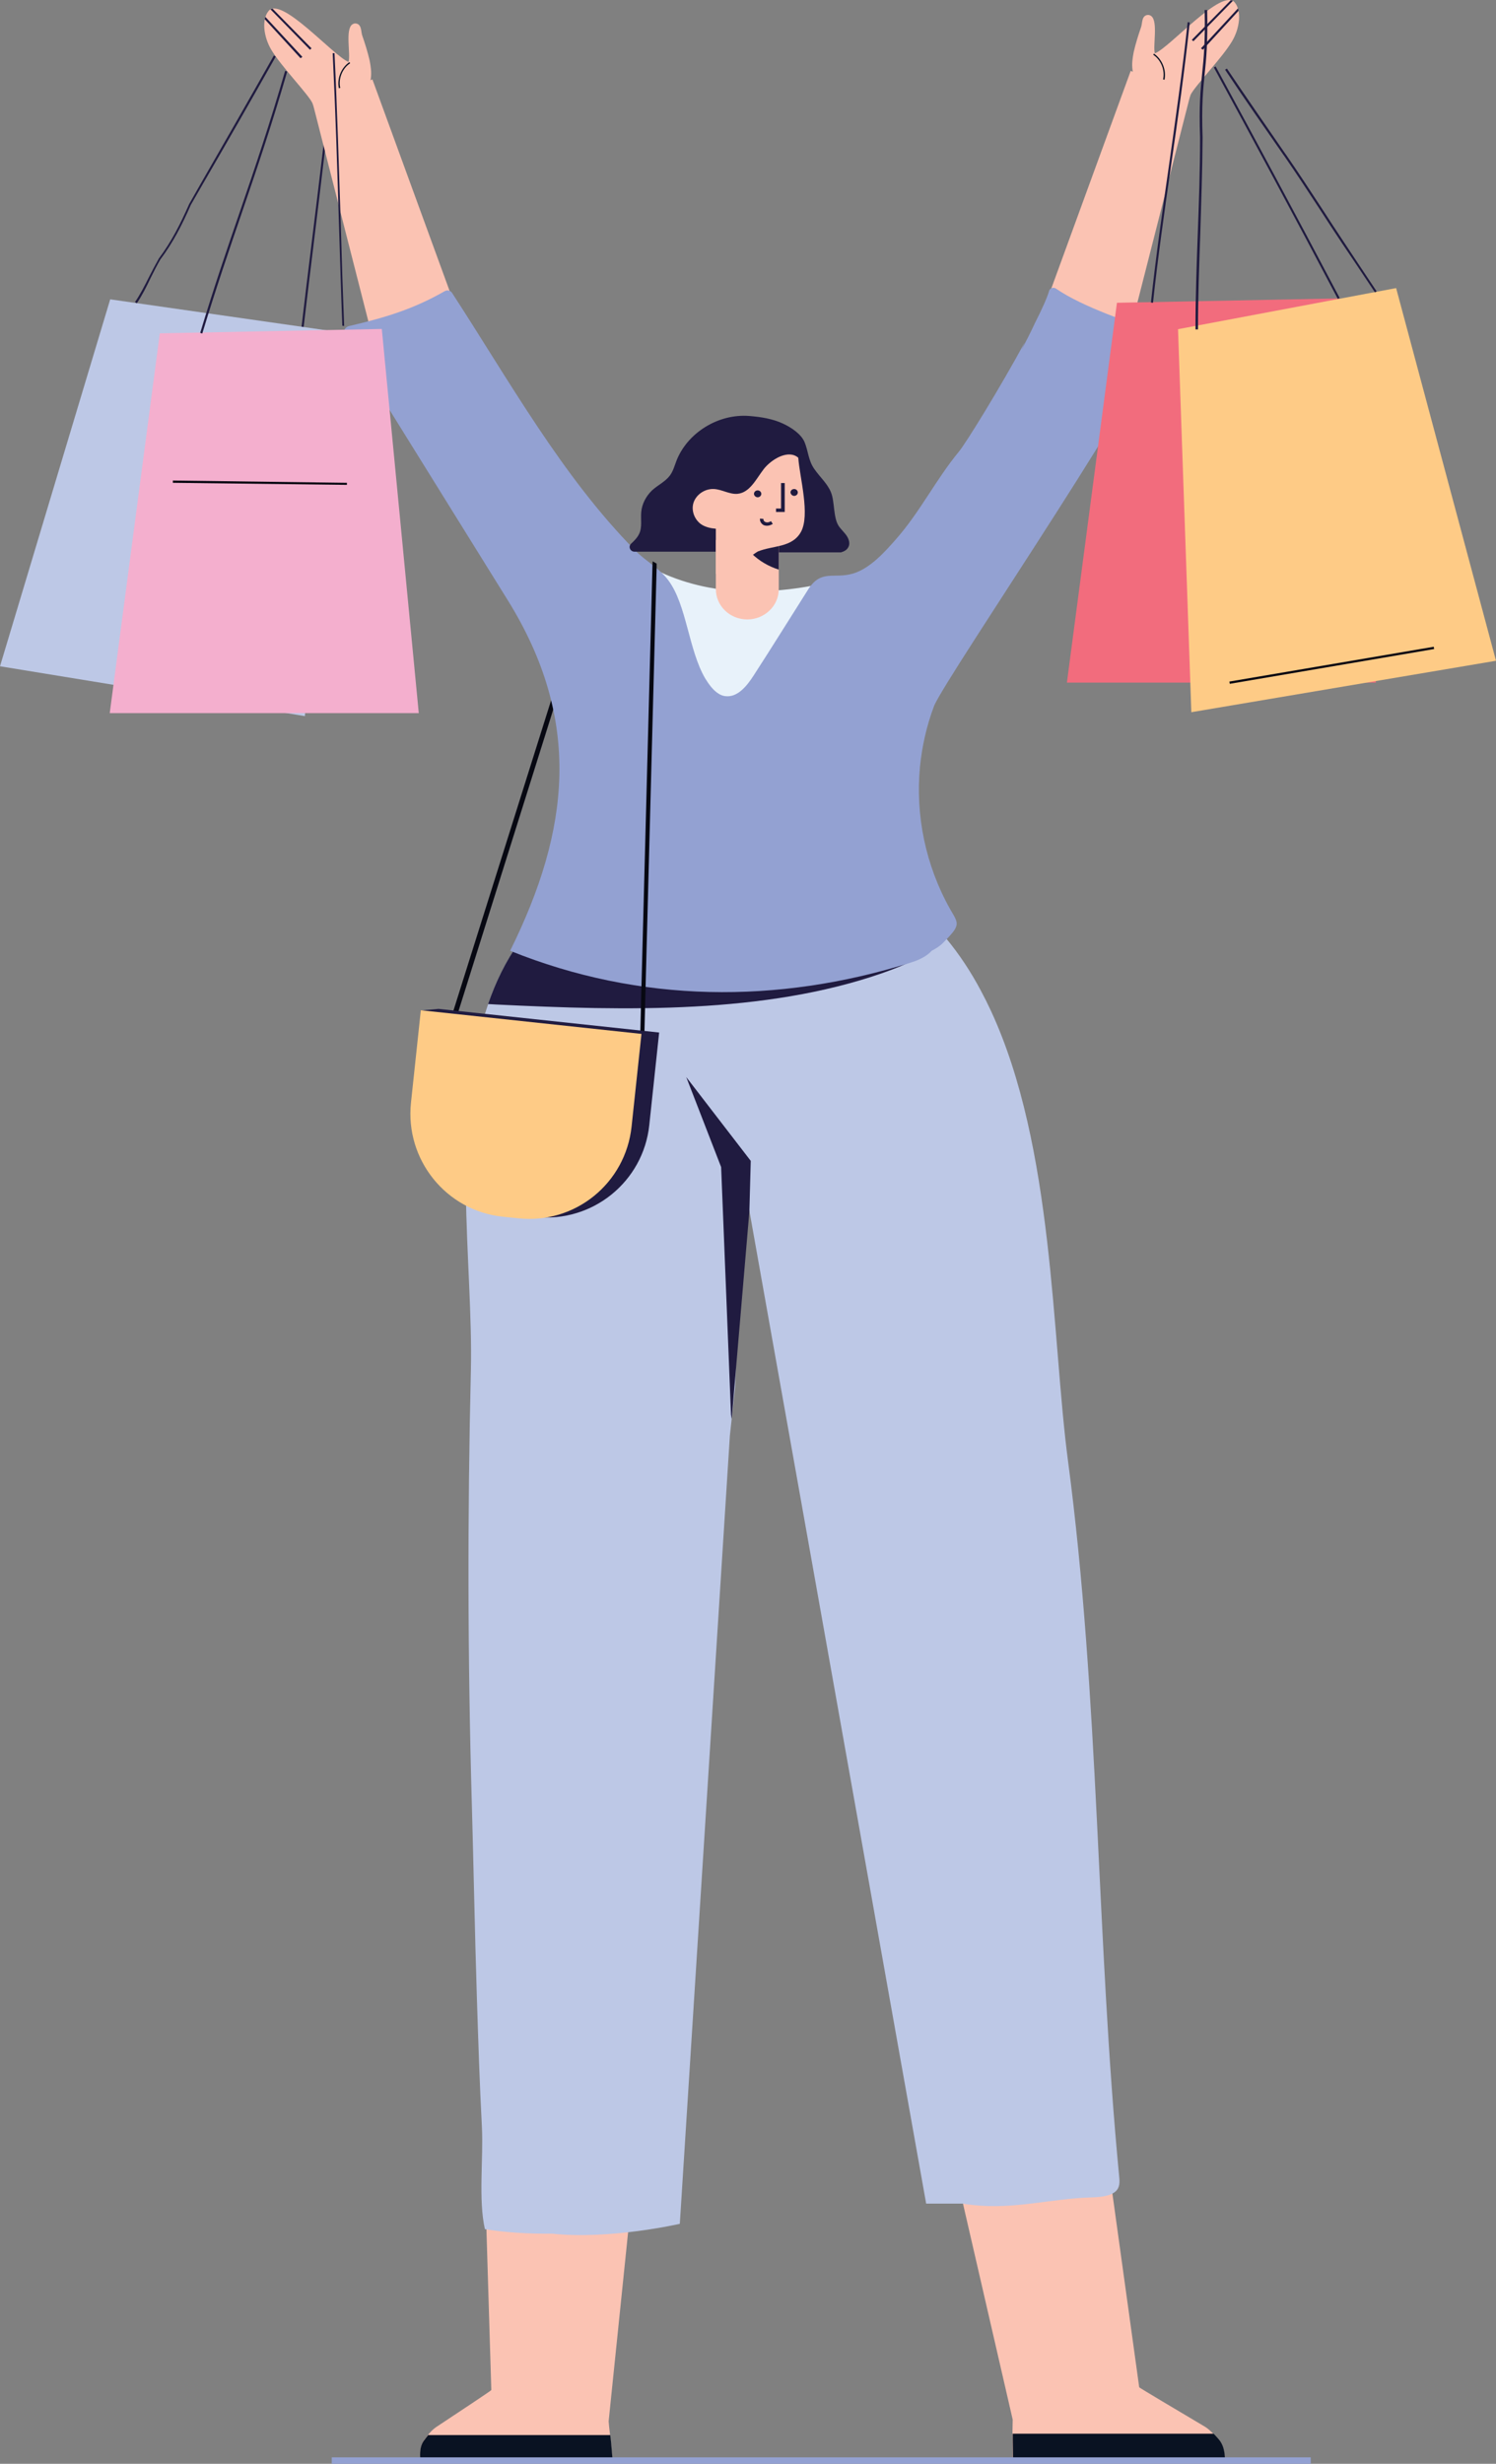 <?xml version="1.0" encoding="UTF-8" standalone="no"?>
<svg
   xmlns:dc="http://purl.org/dc/elements/1.1/"
   xmlns:cc="http://creativecommons.org/ns#"
   xmlns:rdf="http://www.w3.org/1999/02/22-rdf-syntax-ns#"
   xmlns:svg="http://www.w3.org/2000/svg"
   xmlns="http://www.w3.org/2000/svg"
   xmlns:xlink="http://www.w3.org/1999/xlink"
   version="1.1"
   id="Layer_1"
   x="0px"
   y="0px"
   viewBox="0 0 65.16 107.296"
   xml:space="preserve"
   width="65.16"
   height="107.296"><rect x="0" y="0" width="65.16" height="107.296" fill="#808080" stroke="none"/><defs
   id="defs169" />
<style
   type="text/css"
   id="style2">
	.st0{clip-path:url(#SVGID_2_);fill:#201B40;}
	.st1{fill:#070812;}
	.st2{clip-path:url(#SVGID_4_);fill:#FBC3B3;}
	.st3{clip-path:url(#SVGID_4_);fill:#091222;}
	.st4{fill:#93A1D2;}
	.st5{clip-path:url(#SVGID_6_);fill:#BDC8E6;}
	.st6{clip-path:url(#SVGID_6_);fill:#FBC3B3;}
	.st7{clip-path:url(#SVGID_6_);fill:#0A1022;}
	.st8{fill:#201B40;}
	.st9{clip-path:url(#SVGID_8_);fill:#201B40;}
	.st10{clip-path:url(#SVGID_8_);fill:#E8F2FA;}
	.st11{clip-path:url(#SVGID_8_);fill:#FBC3B3;}
	.st12{clip-path:url(#SVGID_8_);fill:#0A1022;}
	.st13{clip-path:url(#SVGID_10_);fill:#93A1D2;}
	.st14{clip-path:url(#SVGID_10_);fill:#201B40;}
	.st15{clip-path:url(#SVGID_10_);fill:#FBC3B3;}
	.st16{clip-path:url(#SVGID_12_);fill:#201B40;}
	.st17{fill:#F26C7D;}
	.st18{fill:#FECB86;}
	.st19{fill:#BDC8E6;}
	.st20{fill:#F4AFCE;}
	.st21{clip-path:url(#SVGID_14_);fill:#070812;}
	.st22{clip-path:url(#SVGID_14_);fill:#201B40;}
	.st23{clip-path:url(#SVGID_14_);fill:#FECB86;}
	.st24{clip-path:url(#SVGID_16_);fill:#201B40;}
</style>
<g
   id="g12"
   transform="translate(-265.42,-367.124)">
	<defs
   id="defs5">
		<rect
   id="SVGID_1_"
   x="265.42"
   y="367.12"
   width="65.16"
   height="107.31" />
	</defs>
	<clipPath
   id="SVGID_2_">
		<use
   xlink:href="#SVGID_1_"
   style="overflow:visible"
   id="use7"
   x="0"
   y="0"
   width="100%"
   height="100%" />
	</clipPath>
	<path
   class="st0"
   d="m 278.59,381.83 -0.09,-0.01 c 0.17,-1.46 0.35,-2.95 0.53,-4.4 0.32,-2.63 0.66,-5.34 0.92,-7.99 l 0.09,0.01 c -0.27,2.65 -0.6,5.37 -0.92,7.99 -0.18,1.45 -0.36,2.95 -0.53,4.4"
   clip-path="url(#SVGID_2_)"
   id="path10" />
</g>
<polygon
   class="st1"
   points="291.33,391.57 291.52,391.65 285.06,412.21 284.86,412.12 "
   id="polygon14"
   transform="translate(-265.42,-367.124)" />
<g
   id="g30"
   transform="translate(-265.42,-367.124)">
	<defs
   id="defs17">
		<rect
   id="SVGID_3_"
   x="265.42"
   y="367.12"
   width="65.16"
   height="107.31" />
	</defs>
	<clipPath
   id="SVGID_4_">
		<use
   xlink:href="#SVGID_3_"
   style="overflow:visible"
   id="use19"
   x="0"
   y="0"
   width="100%"
   height="100%" />
	</clipPath>
	<path
   class="st2"
   d="m 318.76,474.1 c -0.02,-0.28 -0.08,-0.53 -0.27,-0.74 v 0 c 0,0 -0.01,-0.01 -0.01,-0.01 -0.07,-0.08 -0.14,-0.16 -0.21,-0.23 -0.03,-0.04 -0.07,-0.07 -0.1,-0.1 -0.09,-0.09 -0.19,-0.17 -0.31,-0.24 -1.1,-0.65 -2.81,-1.67 -2.82,-1.69 l -1.97,-14.23 c -0.61,0.08 -1.22,0.16 -1.82,0.27 -1.69,0.37 -3.34,0.84 -4.92,1.47 l 3.2,13.9 c 0,0.16 -0.01,0.34 -0.01,0.52 v 0.1 c 0,0.09 0,0.19 0,0.28 0,0.24 0.01,0.44 0.01,0.71 v 0.02 c 0,0.02 0,0.04 0,0.06 h 9.23 c 0,-0.02 0,-0.04 -0.01,-0.06 0.02,-0.02 0.01,-0.03 0.01,-0.03"
   clip-path="url(#SVGID_4_)"
   id="path22" />
	<path
   class="st3"
   d="m 318.77,474.11 c -0.02,-0.28 -0.08,-0.54 -0.27,-0.76 v 0 c 0,0 -0.01,-0.01 -0.01,-0.01 -0.07,-0.08 -0.14,-0.16 -0.21,-0.23 h -8.75 c 0,0.09 0,0.19 0,0.28 0,0.24 0.01,0.45 0.01,0.73 0,0.02 0,0.04 0,0.06 h 9.23 c 0,-0.03 0,-0.05 0,-0.07"
   clip-path="url(#SVGID_4_)"
   id="path24" />
	<path
   class="st2"
   d="m 283.72,474.18 h 8.36 c 0,-0.02 0,-0.04 0,-0.06 v -0.02 c -0.02,-0.25 -0.04,-0.45 -0.06,-0.68 -0.01,-0.08 -0.02,-0.18 -0.03,-0.26 l -0.01,-0.1 c -0.02,-0.17 -0.04,-0.34 -0.05,-0.49 l 1.32,-12.82 0.1,-0.93 0.03,-0.28 0.06,-0.59 0.04,-0.33 0.21,-1.99 h -7.34 l 0.04,1.45 0.43,14.13 c 0,0.02 -1.46,0.99 -2.4,1.61 -0.1,0.07 -0.19,0.15 -0.26,0.23 -0.03,0.03 -0.06,0.06 -0.08,0.1 -0.06,0.07 -0.11,0.14 -0.17,0.22 0,0 -0.01,0.01 -0.01,0.01 v 0 c -0.15,0.2 -0.18,0.44 -0.17,0.71 0,0.01 0,0.01 0,0.02 -0.01,0.03 -0.01,0.05 -0.01,0.07"
   clip-path="url(#SVGID_4_)"
   id="path26" />
	<path
   class="st3"
   d="m 283.72,474.12 c -0.01,-0.27 0.02,-0.52 0.17,-0.72 v 0 c 0,0 0,0 0.01,-0.01 0.06,-0.08 0.11,-0.15 0.17,-0.22 H 292 c 0.01,0.09 0.02,0.18 0.03,0.26 0.02,0.23 0.04,0.43 0.06,0.69 0,0.02 0,0.04 0.01,0.06 h -8.36 c -0.02,-0.02 -0.02,-0.05 -0.02,-0.06"
   clip-path="url(#SVGID_4_)"
   id="path28" />
</g>
<rect
   x="14.45"
   y="107.016"
   class="st4"
   width="42.64"
   height="0.28"
   id="rect32" />
<g
   id="g46"
   transform="translate(-265.42,-367.124)">
	<defs
   id="defs35">
		<rect
   id="SVGID_5_"
   x="265.42"
   y="367.12"
   width="65.16"
   height="107.31" />
	</defs>
	<clipPath
   id="SVGID_6_">
		<use
   xlink:href="#SVGID_5_"
   style="overflow:visible"
   id="use37"
   x="0"
   y="0"
   width="100%"
   height="100%" />
	</clipPath>
	<path
   class="st5"
   d="m 314.01,462.56 c -0.24,0.21 -0.68,0.25 -1.08,0.26 -1.79,0.06 -3.32,0.53 -5.13,0.33 -0.14,-0.02 -0.29,-0.03 -0.43,-0.06 h -1.61 l -7.96,-44.7 -0.36,9.13 c 0,0 -0.09,0.81 -0.23,2.13 l -2.18,34.32 c 0,0 -3.05,0.7 -5.55,0.43 -1.08,0.01 -2.14,-0.06 -2.94,-0.2 -0.29,-1.28 -0.06,-3.08 -0.13,-4.45 -0.1,-1.89 -0.16,-3.78 -0.22,-5.67 -0.09,-2.81 -0.14,-5.62 -0.22,-8.44 -0.18,-6.27 -0.19,-12.55 -0.04,-18.82 0.11,-4.57 -0.95,-11.05 0.75,-15.96 0.33,-0.96 0.77,-1.87 1.35,-2.68 0.94,-1.34 2.25,-2.44 4.06,-3.19 0.48,-0.2 1,-0.38 1.56,-0.53 1.39,-0.37 2.86,-0.54 4.31,-0.48 1.9,0.07 3.76,0.51 5.39,1.35 0.47,0.24 0.93,0.52 1.35,0.83 0.72,0.53 1.36,1.15 1.93,1.83 0.58,0.7 1.08,1.46 1.52,2.29 0.15,0.28 0.29,0.56 0.42,0.84 2.77,5.95 2.66,14.3 3.37,19.64 1.37,10.37 1.23,20.77 2.23,31.18 0.02,0.21 0.03,0.45 -0.16,0.62"
   clip-path="url(#SVGID_6_)"
   id="path40" />
	<path
   class="st6"
   d="m 277.23,369.28 c -0.33,-0.56 -0.42,-1.31 -0.11,-1.68 0.55,-0.66 2.83,1.97 3.48,2.22 0.1,-0.33 -0.15,-1.4 0.16,-1.63 0.07,-0.05 0.14,-0.06 0.22,-0.03 0.2,0.08 0.16,0.36 0.22,0.52 0.12,0.34 0.24,0.73 0.32,1.08 0.05,0.26 0.09,0.52 0.05,0.79 0,0.02 -0.01,0.05 -0.01,0.07 l 0.08,-0.04 3.65,10 -3.67,1.15 -1.62,-6.35 -0.9,-3.53 c -0.02,-0.08 -0.04,-0.15 -0.07,-0.23 -0.17,-0.38 -1.38,-1.62 -1.8,-2.34"
   clip-path="url(#SVGID_6_)"
   id="path42" />
	<path
   class="st7"
   d="m 280.18,370.97 c -0.09,-0.42 0.1,-0.9 0.46,-1.14 l 0.03,0.05 c -0.34,0.22 -0.52,0.68 -0.43,1.07 z"
   clip-path="url(#SVGID_6_)"
   id="path44" />
</g>
<polygon
   class="st8"
   points="278.92,369.29 277.2,367.53 277.29,367.5 278.99,369.23 "
   id="polygon48"
   transform="translate(-265.42,-367.124)" />
<polygon
   class="st8"
   points="278.51,369.66 276.95,367.96 276.98,367.86 278.59,369.6 "
   id="polygon50"
   transform="translate(-265.42,-367.124)" />
<g
   id="g66"
   transform="translate(-265.42,-367.124)">
	<defs
   id="defs53">
		<rect
   id="SVGID_7_"
   x="265.42"
   y="367.12"
   width="65.16"
   height="107.31" />
	</defs>
	<clipPath
   id="SVGID_8_">
		<use
   xlink:href="#SVGID_7_"
   style="overflow:visible"
   id="use55"
   x="0"
   y="0"
   width="100%"
   height="100%" />
	</clipPath>
	<path
   class="st9"
   d="m 306.62,407.99 c -0.61,0.68 -1.83,1.18 -2.79,1.52 -5.1,1.77 -11.09,1.64 -16.8,1.36 -0.12,-0.01 -0.23,-0.01 -0.35,-0.02 0.33,-0.96 0.77,-1.87 1.35,-2.68 0.94,-1.33 2.25,-2.43 4.06,-3.19 0.48,-0.2 1,-0.38 1.56,-0.53 1.39,-0.37 2.86,-0.54 4.31,-0.48 1.9,0.07 3.76,0.51 5.39,1.35 0.47,0.24 0.93,0.52 1.35,0.84 0.71,0.53 1.35,1.15 1.92,1.83"
   clip-path="url(#SVGID_8_)"
   id="path58" />
	<path
   class="st10"
   d="m 308.44,392.67 c -1.59,2.12 -3.3,4.38 -3.6,6.85 -0.03,0.21 -0.05,0.41 -0.07,0.62 -0.07,0.7 -0.11,1.44 -0.09,2.17 0,0.08 0.01,0.15 0.01,0.23 0,0.08 0.01,0.15 0.02,0.23 -0.01,0 -0.01,0 -0.02,0 -0.55,0.19 -1.02,0.47 -1.43,0.85 -0.16,0.11 -0.32,0.21 -0.49,0.31 -0.74,0.3 -1.51,0.52 -2.29,0.7 -1.6,0.3 -3.22,0.48 -4.85,0.46 -1.06,-0.08 -2.1,-0.25 -3.12,-0.51 -0.67,-0.22 -1.33,-0.49 -1.96,-0.79 0.05,-0.22 0.09,-0.44 0.13,-0.66 0.01,-0.05 0.01,-0.09 0.02,-0.14 0.02,-0.13 0.03,-0.27 0.05,-0.4 0,-0.04 0.01,-0.07 0.01,-0.11 0.01,-0.05 0.01,-0.11 0.01,-0.16 0,-0.04 0.01,-0.07 0.01,-0.11 0,-0.04 0,-0.07 0,-0.11 0,-0.05 0.01,-0.1 0.01,-0.15 0.01,-0.28 0.01,-0.55 -0.01,-0.83 -0.08,-1.72 -0.38,-3.43 -0.97,-5.05 0.57,-0.78 1.17,-1.55 1.81,-2.29 0.42,-0.49 0.83,-1.29 1.36,-1.65 0.69,-0.48 0.63,-0.33 1.45,0.02 1.2,0.51 2.5,0.74 3.81,0.73 1.36,-0.01 2.8,-0.22 4.11,-0.64 0.95,-0.31 1.74,-0.92 2.79,-0.7 0.3,0.05 3.23,1.22 3.3,1.13"
   clip-path="url(#SVGID_8_)"
   id="path60" />
	<path
   class="st11"
   d="m 319.09,368.91 c 0.33,-0.56 0.42,-1.31 0.11,-1.68 -0.55,-0.66 -2.83,1.97 -3.48,2.22 -0.09,-0.33 0.15,-1.4 -0.16,-1.63 -0.07,-0.05 -0.14,-0.06 -0.22,-0.03 -0.2,0.08 -0.16,0.36 -0.22,0.52 -0.12,0.34 -0.24,0.73 -0.32,1.08 -0.05,0.26 -0.09,0.52 -0.05,0.79 0,0.02 0.01,0.05 0.01,0.07 l -0.09,-0.04 -3.65,10 3.67,1.15 1.62,-6.35 0.9,-3.53 c 0.02,-0.08 0.04,-0.15 0.07,-0.23 0.18,-0.38 1.39,-1.62 1.81,-2.34"
   clip-path="url(#SVGID_8_)"
   id="path62" />
	<path
   class="st12"
   d="m 316.14,370.6 c 0.09,-0.42 -0.1,-0.9 -0.46,-1.14 l -0.03,0.05 c 0.34,0.22 0.52,0.68 0.43,1.07 z"
   clip-path="url(#SVGID_8_)"
   id="path64" />
</g>
<polygon
   class="st8"
   points="319.12,367.16 319.03,367.13 317.33,368.86 317.4,368.92 "
   id="polygon68"
   transform="translate(-265.42,-367.124)" />
<polygon
   class="st8"
   points="317.73,369.23 319.34,367.49 319.37,367.59 317.81,369.29 "
   id="polygon70"
   transform="translate(-265.42,-367.124)" />
<g
   id="g102"
   transform="translate(-265.42,-367.124)">
	<defs
   id="defs73">
		<rect
   id="SVGID_9_"
   x="265.42"
   y="367.12"
   width="65.16"
   height="107.31" />
	</defs>
	<clipPath
   id="SVGID_10_">
		<use
   xlink:href="#SVGID_9_"
   style="overflow:visible"
   id="use75"
   x="0"
   y="0"
   width="100%"
   height="100%" />
	</clipPath>
	<path
   class="st13"
   d="m 305.49,400.52 c 0.09,-0.9 0.29,-1.79 0.61,-2.64 0.45,-1.19 10.47,-15.77 9.7,-16.27 -1.12,-0.44 -3.19,-1.09 -4.39,-1.92 -0.1,-0.07 -0.26,-0.02 -0.29,0.09 -0.09,0.31 -0.32,0.82 -0.63,1.43 -0.18,0.39 -0.37,0.76 -0.57,1.14 l 0.13,-0.31 c -1.06,1.95 -2.54,4.36 -2.87,4.76 -0.99,1.2 -1.69,2.62 -2.72,3.79 -0.49,0.56 -1.14,1.29 -1.88,1.51 -0.83,0.25 -1.38,-0.2 -1.95,0.68 -0.8,1.26 -1.58,2.52 -2.39,3.77 -0.29,0.45 -0.7,0.96 -1.23,0.89 -0.1,-0.01 -0.2,-0.05 -0.28,-0.1 -0.25,-0.15 -0.44,-0.42 -0.6,-0.68 -0.72,-1.24 -0.8,-3.18 -1.59,-4.25 -0.4,-0.55 -0.99,-0.84 -1.45,-1.31 -3.19,-3.23 -5.5,-7.41 -7.98,-11.22 -0.07,-0.11 -0.22,-0.14 -0.33,-0.07 -1.43,0.82 -2.7,1.17 -4.14,1.51 -0.24,0.05 -0.32,0.33 -0.2,0.52 2.37,3.81 4.73,7.62 7.1,11.43 3.24,5.22 2.71,9.99 0.1,15.26 5.64,2.28 11.65,2.33 17.43,0.52 0.46,-0.14 0.75,-0.32 0.93,-0.52 0.17,-0.09 0.34,-0.19 0.48,-0.33 0.81,-0.81 0.7,-0.83 0.32,-1.49 -1.07,-1.91 -1.51,-4.08 -1.31,-6.19"
   clip-path="url(#SVGID_10_)"
   id="path78" />
	<path
   class="st14"
   d="m 302.05,391.18 h -2.76 c -0.19,-0.02 -0.39,-0.03 -0.58,-0.03 h -4.1 -1.55 c -0.19,0 -0.29,-0.22 -0.15,-0.35 0.14,-0.13 0.27,-0.26 0.35,-0.43 0.14,-0.29 0.06,-0.63 0.09,-0.95 0.03,-0.35 0.21,-0.69 0.47,-0.94 0.25,-0.23 0.58,-0.38 0.78,-0.65 0.14,-0.19 0.2,-0.42 0.28,-0.63 0.47,-1.22 1.82,-2.07 3.18,-1.96 0.5,0.04 1.01,0.12 1.46,0.33 0.35,0.16 0.79,0.45 0.94,0.8 0.17,0.4 0.16,0.8 0.43,1.18 0.24,0.35 0.58,0.64 0.73,1.03 0.16,0.41 0.09,1.08 0.33,1.45 0.1,0.15 0.25,0.28 0.35,0.43 0.1,0.15 0.16,0.36 0.06,0.51 -0.06,0.11 -0.18,0.17 -0.31,0.21"
   clip-path="url(#SVGID_10_)"
   id="path80" />
	<path
   class="st15"
   d="m 299.34,389.97 v 2.8 c 0,0.37 -0.15,0.7 -0.4,0.94 -0.25,0.24 -0.59,0.39 -0.97,0.39 -0.76,0 -1.37,-0.59 -1.37,-1.32 v -3.33 l 0.7,0.13 0.04,0.01 0.25,0.05 z"
   clip-path="url(#SVGID_10_)"
   id="path82" />
	<path
   class="st14"
   d="m 299.34,389.97 v 1.96 c -0.9,-0.28 -1.6,-0.96 -1.89,-1.81 -0.06,-0.17 -0.1,-0.35 -0.12,-0.53 l 0.25,0.05 z"
   clip-path="url(#SVGID_10_)"
   id="path84" />
	<path
   class="st14"
   d="m 298.72,387.18 -0.32,1.24 c -0.1,0.39 -0.51,0.62 -0.91,0.53 l -0.73,-0.17 0.05,-1.81 1.24,0.05 z"
   clip-path="url(#SVGID_10_)"
   id="path86" />
	<path
   class="st14"
   d="m 297.77,389.19 -0.29,0.96 c -0.1,0.32 -0.54,0.52 -1.05,0.49 l 0.3,-1.76 z"
   clip-path="url(#SVGID_10_)"
   id="path88" />
	<path
   class="st14"
   d="m 297.5,390.05 c -0.32,0.2 -0.74,0.11 -0.95,-0.2 -0.21,-0.31 -0.12,-0.72 0.2,-0.92 0.32,-0.2 0.74,-0.11 0.95,0.19 0.21,0.3 0.12,0.73 -0.2,0.93"
   clip-path="url(#SVGID_10_)"
   id="path90" />
	<path
   class="st14"
   d="m 299.57,388.71 v 0 c 0.06,0 0.11,-0.06 0.11,-0.12 0,-0.06 -0.06,-0.11 -0.12,-0.11 -0.06,0 -0.11,0.06 -0.11,0.12 0,0.06 0.06,0.11 0.12,0.11"
   clip-path="url(#SVGID_10_)"
   id="path92" />
	<path
   class="st14"
   d="M 299.82,390.09 V 390 c -0.13,0 -0.26,-0.06 -0.35,-0.15 l -0.07,0.06 c 0.11,0.11 0.27,0.18 0.42,0.18"
   clip-path="url(#SVGID_10_)"
   id="path94" />
	<path
   class="st15"
   d="m 295.64,388.98 c 0.13,-0.34 0.5,-0.58 0.88,-0.56 0.35,0.02 0.68,0.24 1.02,0.21 0.54,-0.05 0.81,-0.64 1.14,-1.07 0.26,-0.34 0.86,-0.77 1.33,-0.61 0.07,0.03 0.13,0.06 0.18,0.11 0.06,0.85 0.53,2.5 0.11,3.24 -0.39,0.68 -1.2,0.57 -1.87,0.84 -0.09,0.04 -1.43,0.99 -1.03,0.98 -0.07,0 -0.8,0 -0.8,0 v -1.97 c -0.23,-0.02 -0.46,-0.07 -0.65,-0.2 -0.3,-0.22 -0.44,-0.63 -0.31,-0.97"
   clip-path="url(#SVGID_10_)"
   id="path96" />
	<path
   class="st14"
   d="m 298.42,388.78 v 0 c 0.09,0 0.16,-0.07 0.16,-0.15 0,-0.08 -0.07,-0.15 -0.16,-0.15 -0.09,0 -0.16,0.07 -0.16,0.15 0,0.08 0.08,0.15 0.16,0.15"
   clip-path="url(#SVGID_10_)"
   id="path98" />
	<path
   class="st14"
   d="m 298.83,390.02 c 0.08,0 0.17,-0.03 0.25,-0.08 L 299,389.82 c -0.11,0.07 -0.2,0.06 -0.26,0.03 -0.05,-0.03 -0.07,-0.07 -0.07,-0.13 l -0.15,-0.01 c -0.01,0.11 0.05,0.21 0.14,0.27 0.05,0.03 0.11,0.04 0.17,0.04"
   clip-path="url(#SVGID_10_)"
   id="path100" />
</g>
<polygon
   class="st8"
   points="299.22,389.27 299.22,389.42 299.6,389.42 299.6,388.16 299.44,388.16 299.44,389.27 "
   id="polygon104"
   transform="translate(-265.42,-367.124)" />
<g
   id="g114"
   transform="translate(-265.42,-367.124)">
	<defs
   id="defs107">
		<rect
   id="SVGID_11_"
   x="265.42"
   y="367.12"
   width="65.16"
   height="107.31" />
	</defs>
	<clipPath
   id="SVGID_12_">
		<use
   xlink:href="#SVGID_11_"
   style="overflow:visible"
   id="use109"
   x="0"
   y="0"
   width="100%"
   height="100%" />
	</clipPath>
	<path
   class="st16"
   d="m 300.01,388.72 v 0 c 0.09,0 0.16,-0.07 0.16,-0.15 0,-0.08 -0.07,-0.15 -0.16,-0.15 -0.09,0 -0.16,0.07 -0.16,0.15 0.01,0.08 0.08,0.15 0.16,0.15"
   clip-path="url(#SVGID_12_)"
   id="path112" />
</g>
<polygon
   class="st17"
   points="325.35,396.85 311.89,396.85 314.07,380.31 323.74,380.12 "
   id="polygon116"
   transform="translate(-265.42,-367.124)" />
<polygon
   class="st18"
   points="330.58,395.9 326.23,379.67 316.73,381.46 317.31,398.14 "
   id="polygon118"
   transform="translate(-265.42,-367.124)" />
<polygon
   class="st19"
   points="279.79,381.53 270.22,380.16 265.42,396.14 278.7,398.31 "
   id="polygon120"
   transform="translate(-265.42,-367.124)" />
<polygon
   class="st20"
   points="283.66,398.18 270.2,398.18 272.38,381.64 282.05,381.45 "
   id="polygon122"
   transform="translate(-265.42,-367.124)" />
<g
   id="g148"
   transform="translate(-265.42,-367.124)">
	<defs
   id="defs125">
		<rect
   id="SVGID_13_"
   x="265.42"
   y="367.12"
   width="65.16"
   height="107.31" />
	</defs>
	<clipPath
   id="SVGID_14_">
		<use
   xlink:href="#SVGID_13_"
   style="overflow:visible"
   id="use127"
   x="0"
   y="0"
   width="100%"
   height="100%" />
	</clipPath>
	<path
   class="st21"
   d="m 293.85,391.57 -0.01,0.13 -0.48,18.36 -0.05,1.99 0.09,0.01 0.09,0.01 0.05,-1.98 0.48,-18.24 v -0.18 c -0.06,-0.03 -0.11,-0.07 -0.17,-0.1"
   clip-path="url(#SVGID_14_)"
   id="path130" />
	<path
   class="st22"
   d="m 284.52,411.06 -0.77,0.07 0.65,1.06 -0.31,2.9 c -0.26,2.47 1.52,4.69 3.99,4.96 l 0.68,0.07 c 2.46,0.26 4.68,-1.53 4.94,-4 l 0.43,-4.03 z"
   clip-path="url(#SVGID_14_)"
   id="path132" />
	<path
   class="st23"
   d="m 287.99,420.18 -0.68,-0.07 c -2.46,-0.26 -4.25,-2.48 -3.99,-4.96 l 0.43,-4.03 9.61,1.03 -0.43,4.03 c -0.26,2.48 -2.47,4.27 -4.94,4"
   clip-path="url(#SVGID_14_)"
   id="path134" />
	<path
   class="st22"
   d="m 280.33,381.31 c -0.06,-1.51 -0.1,-3.05 -0.15,-4.53 -0.07,-2.39 -0.15,-4.86 -0.27,-7.34 h 0.08 c 0.12,2.49 0.19,4.96 0.27,7.35 0.04,1.48 0.09,3.01 0.15,4.53 z"
   clip-path="url(#SVGID_14_)"
   id="path136" />
	<path
   class="st22"
   d="m 274.23,381.65 -0.09,-0.03 c 0.61,-2.02 1.18,-3.68 1.73,-5.28 0.66,-1.93 1.28,-3.75 1.97,-6.13 l 0.09,0.03 c -0.69,2.38 -1.31,4.2 -1.97,6.13 -0.55,1.61 -1.12,3.27 -1.73,5.28"
   clip-path="url(#SVGID_14_)"
   id="path138" />
	<path
   class="st22"
   d="m 325.31,379.86 c -0.27,-0.41 -0.55,-0.82 -0.82,-1.23 -0.21,-0.31 -0.41,-0.61 -0.62,-0.92 -0.32,-0.48 -0.64,-0.97 -0.95,-1.45 -0.51,-0.78 -1.04,-1.59 -1.58,-2.37 l -0.01,-0.01 c -0.84,-1.21 -1.72,-2.47 -2.55,-3.72 l 0.08,-0.05 c 0.84,1.25 1.71,2.5 2.55,3.72 l 0.01,0.01 c 0.54,0.78 1.07,1.59 1.58,2.37 0.31,0.48 0.63,0.97 0.95,1.45 0.2,0.31 0.41,0.61 0.61,0.92 0.27,0.41 0.55,0.82 0.82,1.23 z"
   clip-path="url(#SVGID_14_)"
   id="path140" />
	<path
   class="st22"
   d="m 317.6,381.47 h -0.11 c 0,-1.41 0.05,-2.76 0.1,-4.18 0.05,-1.34 0.1,-2.73 0.1,-4.17 -0.05,-1.41 0.02,-2.08 0.09,-2.79 0.07,-0.67 0.14,-1.37 0.11,-2.77 H 318 c 0.03,1.42 -0.04,2.11 -0.11,2.79 -0.07,0.7 -0.14,1.36 -0.09,2.77 -0.01,1.44 -0.06,2.83 -0.1,4.17 -0.05,1.43 -0.1,2.77 -0.1,4.18"
   clip-path="url(#SVGID_14_)"
   id="path142" />
	<path
   class="st22"
   d="m 323.69,380.14 c -1.91,-3.63 -3.72,-6.99 -5.4,-10.08 l 0.08,-0.04 c 1.68,3.09 3.49,6.45 5.4,10.08 z"
   clip-path="url(#SVGID_14_)"
   id="path144" />
	<path
   class="st22"
   d="m 315.64,380.31 -0.09,-0.01 c 0.21,-1.96 0.5,-3.98 0.78,-5.93 0.29,-2.06 0.6,-4.19 0.82,-6.28 l 0.09,0.01 c -0.22,2.09 -0.52,4.22 -0.82,6.28 -0.28,1.95 -0.57,3.97 -0.78,5.93"
   clip-path="url(#SVGID_14_)"
   id="path146" />
</g>
<rect
   x="47.807"
   y="38.246"
   transform="rotate(-9.66)"
   class="st1"
   width="9.03"
   height="0.1"
   id="rect150"
   style="stroke-width:1" />
<polygon
   class="st1"
   points="280.53,388.15 272.95,388.05 272.95,388.15 280.53,388.24 "
   id="polygon152"
   transform="translate(-265.42,-367.124)" />
<polygon
   class="st8"
   points="297.26,428.73 297.29,428.92 298.06,419.88 298.12,417.68 295.31,414.03 296.83,417.95 "
   id="polygon154"
   transform="translate(-265.42,-367.124)" />
<g
   id="g164"
   transform="translate(-265.42,-367.124)">
	<defs
   id="defs157">
		<rect
   id="SVGID_15_"
   x="265.42"
   y="367.12"
   width="65.16"
   height="107.31" />
	</defs>
	<clipPath
   id="SVGID_16_">
		<use
   xlink:href="#SVGID_15_"
   style="overflow:visible"
   id="use159"
   x="0"
   y="0"
   width="100%"
   height="100%" />
	</clipPath>
	<path
   class="st24"
   d="m 271.38,380.33 -0.08,-0.05 c 0.23,-0.34 0.42,-0.71 0.62,-1.11 0.13,-0.26 0.27,-0.52 0.42,-0.79 0.56,-0.75 0.93,-1.49 1.32,-2.37 l 0.5,-0.88 c 1.16,-2.02 2,-3.48 3.19,-5.59 l 0.08,0.05 c -1.19,2.11 -2.03,3.57 -3.2,5.59 l -0.5,0.87 c -0.39,0.89 -0.77,1.63 -1.33,2.38 -0.15,0.26 -0.28,0.52 -0.41,0.78 -0.19,0.4 -0.38,0.78 -0.61,1.12"
   clip-path="url(#SVGID_16_)"
   id="path162" />
</g>
</svg>
